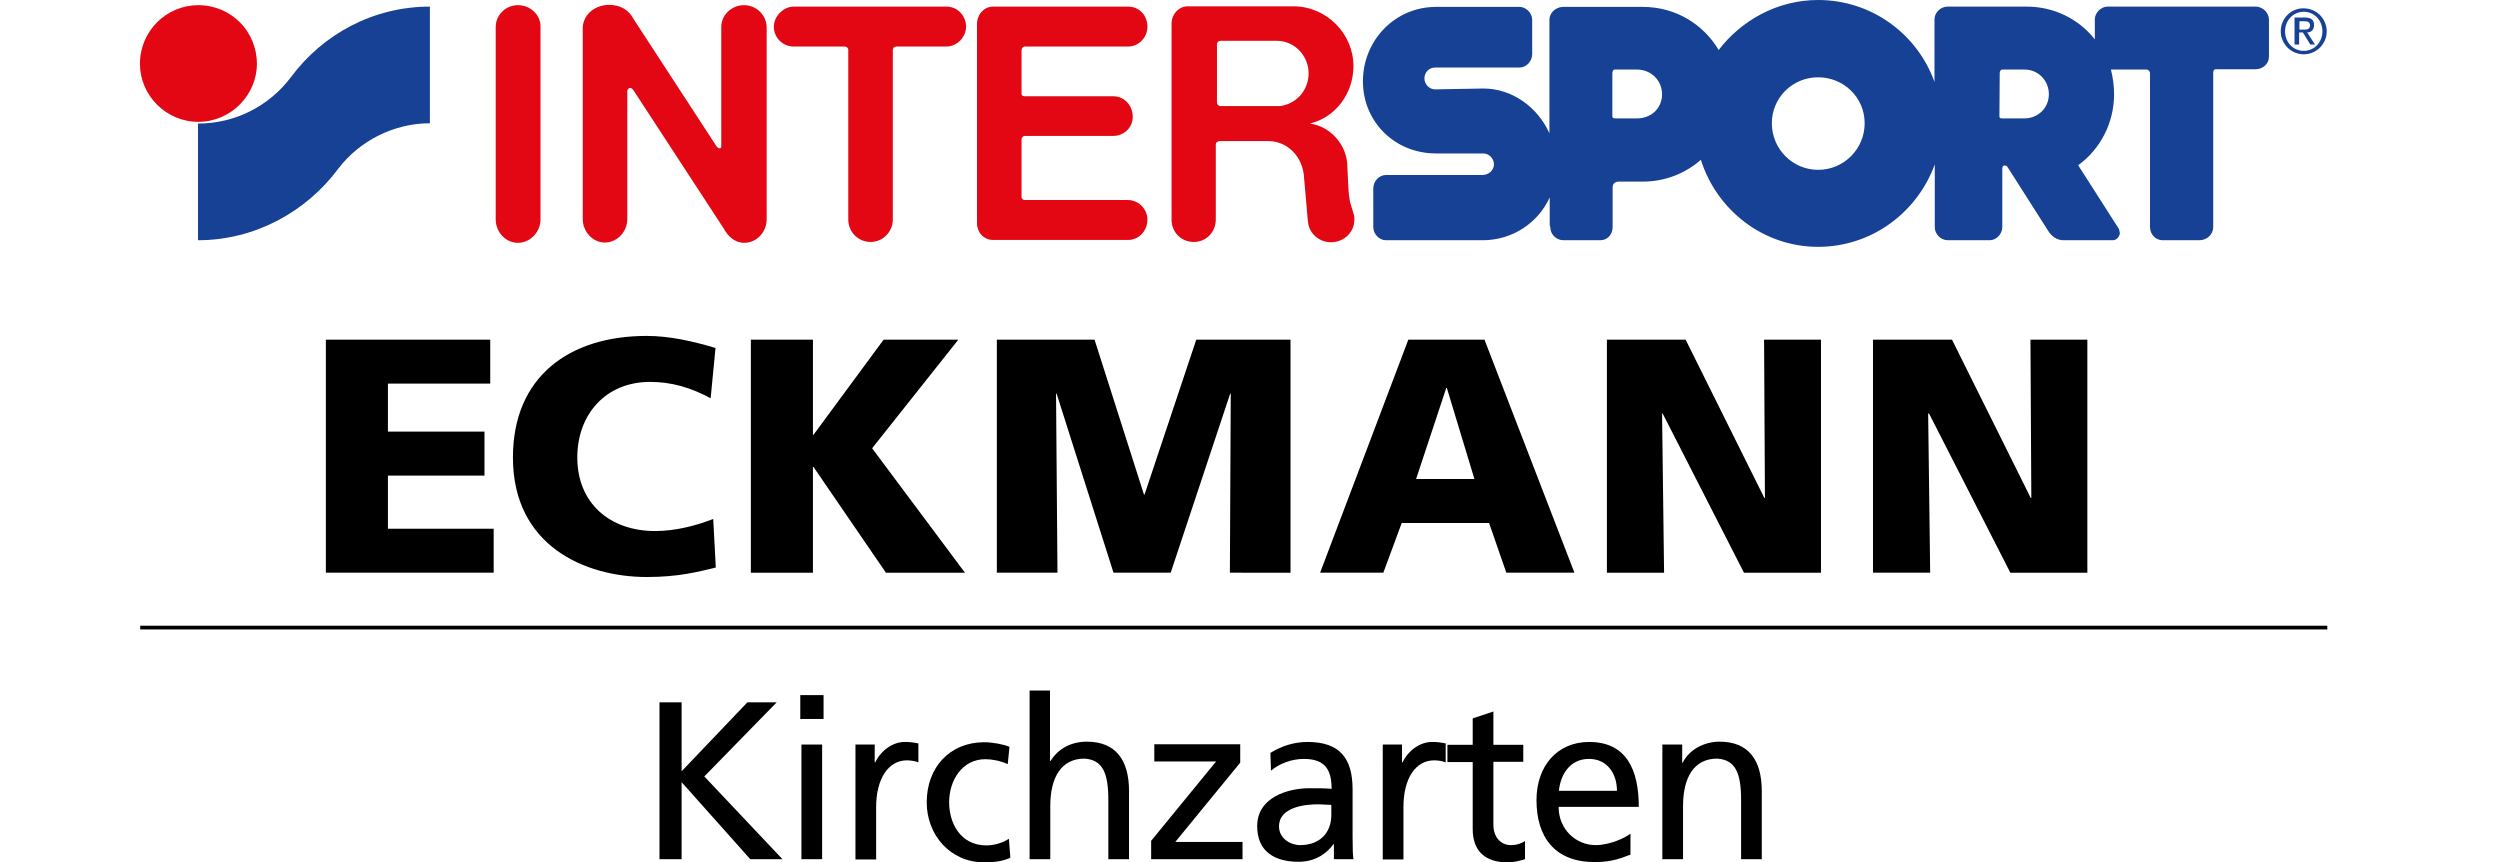 <?xml version="1.0" encoding="utf-8"?>
<!-- Generator: Adobe Illustrator 22.0.1, SVG Export Plug-In . SVG Version: 6.00 Build 0)  -->
<svg version="1.1" id="Ebene_1" xmlns="http://www.w3.org/2000/svg" xmlns:xlink="http://www.w3.org/1999/xlink" x="0px" y="0px"
	 viewBox="0 0 870 300" style="enable-background:new 0 0 870 300;" xml:space="preserve">
<style type="text/css">
	.st0{stroke:#000000;stroke-width:1.3;}
	.st1{fill:#164194;}
	.st2{fill:#E30613;}
</style>
<g>
	<line class="st0" x1="48.8" y1="218.4" x2="809.9" y2="218.4"/>
	<path d="M113.4,118.2h57.2v15.3H135v16.7h33.6v15.3H135V184h36.8v15.3h-58.4V118.2z"/>
	<path d="M249.1,197.5c-6.2,1.5-13,3.3-24,3.3c-21.6,0-46.6-10.9-46.6-41.6c0-28.2,19.7-42.3,46.5-42.3c8.2,0,16.3,1.9,24,4.2
		l-1.7,17.5c-7-3.8-13.7-5.7-21.1-5.7c-15.3,0-25.3,11.2-25.3,26.3c0,15.9,11.3,25.6,27.1,25.6c7.1,0,14.3-1.9,20.2-4.2L249.1,197.5
		z"/>
	<path d="M261.3,118.2h21.6v33.1h0.2l24.4-33.1h26l-30,37.8l32.3,43.3h-27.5l-25.2-36.8h-0.2v36.8h-21.6V118.2z"/>
	<path d="M346.9,118.2h34l17.2,53.9h0.2l18-53.9h32.8v81.1H428l0.3-62.3h-0.2l-20.7,62.3h-19.9l-19.8-62.3h-0.2l0.5,62.3h-21.1
		V118.2z"/>
	<path d="M513.1,166.7h-20.3l10.5-31.7h0.2L513.1,166.7z M459.4,199.3h22l6.4-17.3h30.4l6,17.3h23.7l-31.3-81.1h-26.5L459.4,199.3z"
		/>
	<path d="M559.1,118.2h27.5l27.4,55.1h0.2l-0.3-55.1h19.8v81.1h-26.8l-28.3-55.4h-0.2l0.7,55.4h-19.9V118.2z"/>
	<path d="M651.8,118.2h27.5l27.4,55.1h0.2l-0.3-55.1h19.8v81.1h-26.8l-28.3-55.4H671l0.7,55.4h-19.9V118.2z"/>
	<path d="M229.5,244.4h7.7v24l22.9-24h10.2l-25.2,25.8l27.2,28.8h-11.2l-23.9-26.8v26.8h-7.7V244.4z"/>
	<path d="M278.9,259.1h7.2v39.9h-7.2V259.1z M286.6,250.2h-8.1v-8.3h8.1V250.2z"/>
	<path d="M297.6,259.1h6.8v6.2h0.2c1.9-4.1,6.1-7.1,10.2-7.1c2.1,0,3.2,0.2,4.8,0.5v6.6c-1.3-0.5-2.8-0.7-4-0.7
		c-6.4,0-10.7,6.3-10.7,16.3v18.2h-7.2V259.1z"/>
	<path d="M350.7,265.9c-2.8-1.2-5.5-1.7-7.8-1.7c-8.1,0-12.6,7.4-12.6,15c0,7.1,3.8,15,13,15c2.5,0,5.5-0.8,7.8-2.3l0.5,6.6
		c-3,1.4-6.4,1.6-9.1,1.6c-11.8,0-20-9.5-20-20.9c0-12.1,8-20.9,20-20.9c2.9,0,6.7,0.7,8.8,1.6L350.7,265.9z"/>
	<path d="M358.2,240.3h7.2v24.5h0.2c2.6-4.2,7.1-6.7,12.6-6.7c10.1,0,14.7,6.4,14.7,17.2v23.7h-7.2v-20.7c0-9.3-2-13.9-8.3-14.3
		c-8.2,0-11.9,6.7-11.9,16.5v18.5h-7.2V240.3z"/>
	<path d="M400.6,292.6l22.6-27.6h-21.5v-6h29.9v6.4l-22.6,27.6h23.4v6h-31.8V292.6z"/>
	<path d="M463.3,283.6c0,6-3.8,10.5-10.9,10.5c-3.3,0-7.3-2.3-7.3-6.5c0-7,9.7-7.7,13.6-7.7c1.5,0,3.1,0.2,4.6,0.2V283.6z
		 M442.3,268.2c2.9-2.5,7.3-4.1,11.4-4.1c7.2,0,9.7,3.5,9.7,10.4c-2.8-0.2-4.8-0.2-7.7-0.2c-7.4,0-18.2,3.1-18.2,13.2
		c0,8.7,5.9,12.4,14.4,12.4c6.6,0,10.4-3.7,12.1-6.1h0.2v5.2h6.8c-0.2-1.2-0.3-3.3-0.3-7.8v-16.5c0-10.9-4.5-16.5-15.7-16.5
		c-5,0-9.3,1.6-12.9,3.8L442.3,268.2z"/>
	<path d="M481.1,259.1h6.8v6.2h0.2c1.9-4.1,6.1-7.1,10.2-7.1c2.1,0,3.2,0.2,4.8,0.5v6.6c-1.3-0.5-2.8-0.7-4-0.7
		c-6.5,0-10.7,6.3-10.7,16.3v18.2h-7.2V259.1z"/>
	<path d="M530.1,265.1h-10.4v21.9c0,4.6,2.8,7.1,6.1,7.1c2.2,0,3.8-0.7,4.9-1.4v6.3c-1.6,0.5-3.8,1.1-6.1,1.1
		c-7.4,0-12.1-3.6-12.1-11.6v-23.3h-8.8v-6h8.8v-9.2l7.2-2.4v11.6h10.4V265.1z"/>
	<path d="M542.5,275.2c0.5-5.2,3.5-11.1,10.5-11.1c6.2,0,9.7,5,9.7,11.1H542.5z M567.4,290.1c-1.8,1.5-7.3,4-12.1,4
		c-6.8,0-12.9-5.4-12.9-13.3h27.9c0-12.8-4.2-22.6-17.3-22.6c-11.1,0-18.3,8.4-18.3,20.2c0,13,6.4,21.6,20.3,21.6
		c6.4,0,9.6-1.6,12.4-2.6V290.1z"/>
	<path d="M578.4,259.1h7v6.3h0.2c2.2-4.5,7.4-7.3,12.8-7.3c10.1,0,14.7,6.4,14.7,17.2v23.7h-7.2v-20.7c0-9.3-2-13.9-8.3-14.3
		c-8.2,0-11.9,6.7-11.9,16.5v18.5h-7.2V259.1z"/>
	<g>
		<path class="st1" d="M795.2,10.9c0-3.8,2.8-6.8,6.5-6.8c3.7,0,6.5,3,6.5,6.8c0,3.8-2.8,6.8-6.5,6.8
			C798,17.7,795.2,14.7,795.2,10.9z M793.7,10.9c0,4.4,3.6,8,8,8c4.4,0,8-3.6,8-8c0-4.4-3.6-8-8-8C797.3,2.8,793.7,6.4,793.7,10.9z
			 M798.6,15.5h1.5v-4.2h1.3l2.6,4.2h1.6l-2.7-4.2c1.5,0,2.4-1.1,2.4-2.6c0-1.8-1.1-2.6-3.2-2.6h-3.6V15.5z M800.2,7.4h1.8
			c1,0,1.9,0.3,1.9,1.4c0,1.2-0.8,1.5-1.9,1.5h-1.8V7.4z"/>
		<g>
			<g>
				<path class="st1" d="M101.2,26.9C93.8,36.7,82.1,43,68.9,43v40.6c19.9,0,37.8-10,48.9-25c7.3-9.5,19.1-15.7,31.8-15.7V2.3
					C130,2.3,112.4,11.8,101.2,26.9z"/>
				<path class="st1" d="M784.9,2.3h-51.5c-2.3,0-4.4,2.2-4.4,4.4v7c-5.5-7-14.1-11.4-23.7-11.4h-27.5c-2.6,0-4.6,2.2-4.6,4.4v21.8
					C667.2,11.8,651.3,0,632.7,0c-14.3,0-26.8,7.2-34.6,17.4c-5.3-8.9-14.9-15-26.4-15H544c-2.7,0-4.8,2.2-4.8,4.4v39.6
					c-4-9-12.9-15.6-23-15.6l-16.8,0.3c-2,0-3.7-1.8-3.7-3.8c0-2.2,1.7-3.8,3.7-3.8h29.4c2.3,0,4.4-2.1,4.4-4.7V6.8
					c0-2.2-2.1-4.4-4.4-4.4h-29.1c-14.2,0-25.4,11.6-25.4,25.9c0,14.2,11.2,25.1,25.4,25.1h16.5c1.9,0,3.7,1.7,3.7,3.8
					c0,2-1.8,3.7-4,3.7h-33.6c-2.3,0-4.4,2.1-4.4,4.7V79c0,2.5,2.1,4.6,4.4,4.6H516c10.4,0,19.3-6.1,23.3-14.9v9.6l0.2,0.7
					c0,2.5,2,4.6,4.6,4.6h12.8c2.6,0,4.3-2.1,4.3-4.6V65.1c0-1.1,0.8-1.9,2.1-1.9h8.4c7.6,0,14.8-2.8,20.2-7.6
					c5.5,17.5,21.7,30.3,40.8,30.3c18.6,0,34.5-11.9,40.6-28.7v21.1V79c0,2.5,2,4.6,4.6,4.6h14.5c2.3,0,4.4-2.1,4.4-4.6v-7.7V58.6
					c0.1-0.5,0.1-1,0.8-1c0.5,0,1,0.3,1,0.5l14.4,22.6c1.1,1.6,2.9,2.9,5,2.9h17.3c1.2,0,2.4-1.3,2.4-2.5c0-0.3-0.2-0.8-0.3-1.4
					l-14.2-22.2c7.5-5.4,12.5-14.5,12.5-24.7c0-3-0.4-5.8-1.1-8.6H747c0.5,0,1.2,0.5,1.2,1.3V79c0,2.5,1.9,4.6,4.4,4.6h12.8
					c2.6,0,4.8-2,4.8-4.6V25.4c0-0.7,0.2-1.3,0.8-1.3h13.9c2.6,0,4.7-1.9,4.7-4.4V6.8C789.6,4.6,787.6,2.3,784.9,2.3z M569.7,41.2
					h-7.4c-0.5,0-1.2,0-1.2-0.7v-15c0-0.7,0.3-1.3,0.8-1.3h7.7c5,0,8.8,3.8,8.8,8.6S574.7,41.2,569.7,41.2z M632.7,59.1
					c-8.9,0-16.1-7.3-16.1-16.2c0-8.9,7.2-16,16.1-16c9,0,16.2,7.1,16.2,16C648.9,51.8,641.7,59.1,632.7,59.1z M704.5,41.2h-7.6
					c-0.6,0-1.1,0-1.1-0.7l0.1-15c0-0.7,0.3-1.3,1-1.3h7.6c4.8,0,8.5,3.8,8.5,8.6S709.2,41.2,704.5,41.2z"/>
			</g>
			<g>
				<path class="st2" d="M69,1.8c-11.1,0-20.3,9-20.3,20.4c0,11,9.1,20.2,20.3,20.2c11.3,0,20.4-9.3,20.4-20.2
					C89.4,10.9,80.4,1.8,69,1.8z"/>
				<path class="st2" d="M180.2,1.8c-4.2,0-7.7,3.4-7.7,7.6v66.9c0,4.5,3.5,8.2,7.7,8.2c4.3,0,7.9-3.7,7.9-8.2V9.4
					C188.2,5.2,184.6,1.8,180.2,1.8z"/>
				<path class="st2" d="M258.9,1.8c-4.3,0-7.9,3.4-7.9,7.6v41.4c0,0.4,0,0.8-0.5,0.8c-0.4,0-0.4,0.1-1.1-0.6l-29-44.5
					c-1.6-3.1-4.6-4.8-8.4-4.8c-4.8,0-8.8,3.1-9.2,7.6v66.9c0,4.5,3.5,8.2,7.7,8.2c4.2,0,7.8-3.7,7.8-8.2V31.6c0-0.3,0.4-1,1-1
					c0.4,0,0.6,0.2,1,0.6l31.6,48.4c1.4,2.6,3.8,4.9,7.1,4.9c4.3,0,7.8-3.7,7.8-8.2l0-66.9C266.7,5.2,263.2,1.8,258.9,1.8z"/>
				<path class="st2" d="M329.4,2.3l-53.2,0c-3.6,0-6.9,3.4-6.9,7c0,4,3.3,6.9,6.9,6.9H294c0.5,0,1.2,0.4,1.2,1.2l0,59
					c0,4.3,3.4,7.8,7.8,7.8c4.2,0,7.7-3.5,7.7-7.8v-59c0-0.7,0.5-1.2,1.2-1.2h17.4c3.8,0,6.9-3.3,6.9-7
					C336.1,5.3,333.1,2.3,329.4,2.3z"/>
				<path class="st2" d="M356.6,16.2h36c3.7,0,6.7-3.2,6.7-6.9c0-3.9-2.8-7-6.7-7l-47,0c-3.2,0-5.6,2.8-5.6,6v69.4
					c0,3.1,2.3,5.8,5.6,5.8h47c3.7,0,6.7-3.1,6.7-7.1c0-3.6-3-6.8-6.9-6.8h-35.8c-0.5,0-1.1-0.3-1.1-1.1V48.5c0-0.5,0.5-1.2,1.1-1.2
					h30.8c3.7,0,6.8-2.9,6.8-6.6c0-4-2.9-7.2-6.8-7.2h-30.8c-0.5,0-1.1-0.2-1.1-0.8V17.4C355.6,16.6,356.1,16.2,356.6,16.2z"/>
				<path class="st2" d="M470.9,73.9c-0.4-1.2-0.8-2.6-1-3.3c-0.1-0.4-0.3-1.4-0.5-3.1c-0.2-1.7-0.5-9.3-0.5-9.3
					c0-7.8-6-14.3-13.1-15.2c8.9-2.1,15.2-10.4,15.2-20c0-11.3-9.4-20.8-20.9-20.8h-36.8c-3.1,0-5.6,2.8-5.6,6v68.2
					c0,4.3,3.2,7.8,7.8,7.8c4.3,0,7.6-3.5,7.6-7.8V50.2c0-0.8,1-1.1,1.3-1.1h17c6.8,0,12.1,5.7,12.4,12.7c0,0,1.3,14.4,1.3,14.8
					c0.1,0.5,0.1,1,0.2,1.4c0.7,3.6,4,6.3,7.9,6.3c4.5,0,8.1-3.5,8.1-7.7C471.4,75.6,471.2,74.8,470.9,73.9z M445.5,36.9h-20.9
					c-0.4,0-1.1-0.5-1.1-1.2V15.3c0-0.5,0.6-1.1,1.1-1.1h19.7c6.3,0,11.1,5.3,11.1,11.3C455.4,31.4,451.1,36.2,445.5,36.9z"/>
			</g>
		</g>
	</g>
</g>
</svg>
